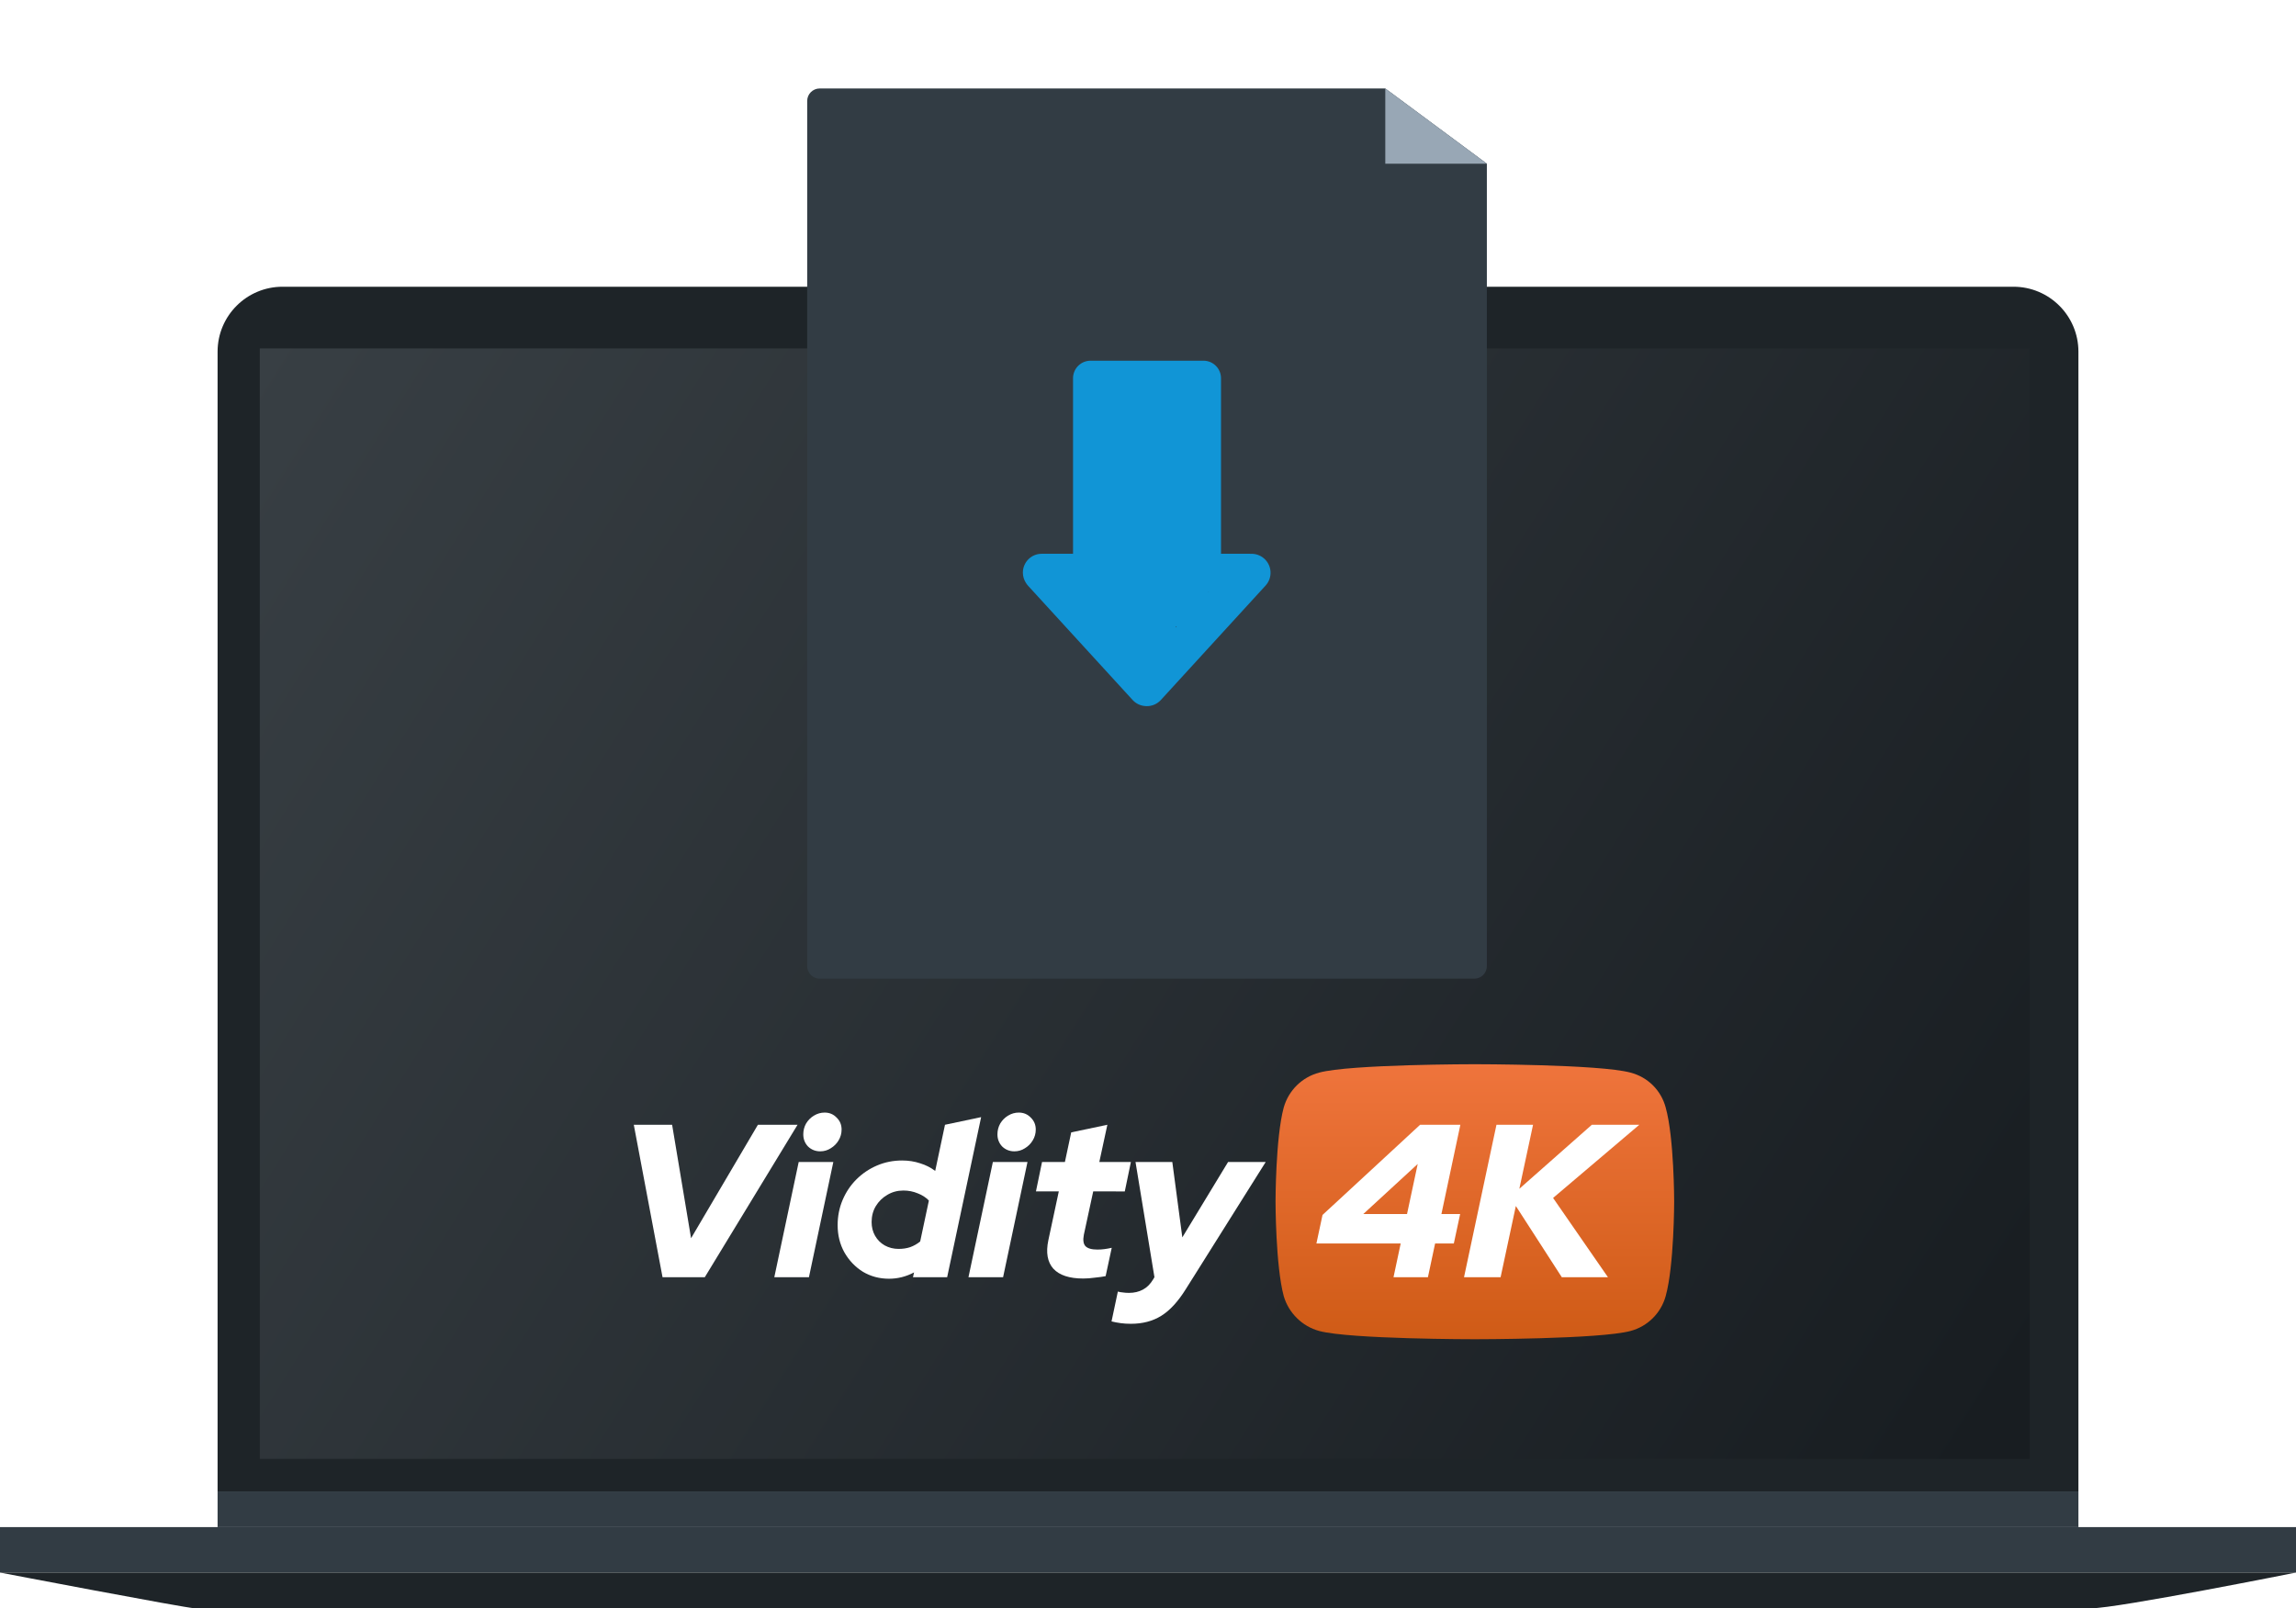 <svg width="384" height="269" viewBox="0 0 384 269" fill="none" xmlns="http://www.w3.org/2000/svg">
<path d="M36.391 58.821C36.391 52.822 41.254 47.959 47.253 47.959H336.747C342.746 47.959 347.61 52.822 347.61 58.821V249.449H36.391V58.821Z" fill="#1E2428"/>
<path d="M43.451 58.278H339.462V244.018H43.451V58.278Z" fill="url(#paint0_linear_4_967)"/>
<path d="M246.63 224C246.63 224 267.515 224 272.696 222.62C275.613 221.838 277.807 219.584 278.577 216.801C280 211.695 280 200.954 280 200.954C280 200.954 280 190.282 278.577 185.222C277.807 182.37 275.613 180.162 272.696 179.403C267.515 178 246.63 178 246.63 178C246.63 178 225.791 178 220.634 179.403C217.763 180.162 215.523 182.37 214.706 185.222C213.33 190.282 213.33 200.954 213.33 200.954C213.33 200.954 213.33 211.695 214.706 216.801C215.523 219.584 217.763 221.838 220.634 222.62C225.791 224 246.63 224 246.63 224Z" fill="url(#paint1_linear_4_967)"/>
<path d="M274.171 188.128H266.232L263.837 190.243L254.105 198.836L255.946 190.243L256.398 188.128H250.281L249.829 190.243L244.854 213.627H250.971L253.521 201.715L261.206 213.627H268.926L259.749 200.368L269.083 192.447L274.171 188.128Z" fill="white"/>
<path d="M237.508 188.128L235.22 190.243H235.23L235.22 190.246L222.78 201.743L222.777 201.748V201.743L221.189 203.209L220.168 207.981H221.472H222.775H234.263L233.061 213.627H238.816L240.018 207.981H243.15L244.205 203.062H241.074L244.018 189.184L244.243 188.128H237.508ZM235.321 203.062H228.002L237.109 194.684L235.321 203.062Z" fill="white"/>
<path d="M161.973 213.627H167.764L171.845 194.358H166.054L161.973 213.627Z" fill="white"/>
<path d="M170.388 186.088C169.756 186.088 169.16 186.257 168.602 186.598C168.067 186.914 167.633 187.352 167.292 187.91C166.976 188.469 166.819 189.075 166.819 189.73C166.819 190.531 167.087 191.211 167.62 191.77C168.178 192.303 168.857 192.571 169.66 192.571C170.292 192.571 170.875 192.402 171.408 192.06C171.966 191.722 172.403 191.282 172.719 190.749C173.06 190.19 173.229 189.583 173.229 188.929C173.229 188.128 172.948 187.46 172.39 186.924C171.858 186.368 171.188 186.088 170.388 186.088Z" fill="white"/>
<path d="M184.694 208.929C184.33 208.977 183.941 209.002 183.53 209.002C182.56 209.002 181.891 208.807 181.527 208.418C181.186 208.031 181.103 207.397 181.272 206.522L182.838 199.274H186.621V199.276H188.118L189.139 194.358H186.623V194.355H183.858L185.204 188.128L179.158 189.401L178.103 194.355H174.279L173.259 199.274H177.082L175.335 207.435C174.898 209.497 175.178 211.09 176.173 212.207C177.193 213.301 178.855 213.845 181.163 213.845C181.769 213.845 182.426 213.797 183.131 213.698C183.86 213.625 184.454 213.541 184.916 213.443L185.936 208.706C185.494 208.805 185.083 208.881 184.694 208.929Z" fill="white"/>
<path d="M126.759 188.128L115.579 207.106L112.409 188.128H106L110.808 213.627H117.874L133.388 188.128H126.759Z" fill="white"/>
<path d="M129.501 213.627H135.292L139.371 194.358H133.58L129.501 213.627Z" fill="white"/>
<path d="M158.048 188.128L156.409 195.849C155.68 195.29 154.844 194.866 153.897 194.575C152.95 194.259 151.942 194.103 150.874 194.103C149.394 194.103 147.995 194.381 146.687 194.939C145.376 195.498 144.222 196.276 143.227 197.269C142.257 198.24 141.489 199.382 140.931 200.694C140.373 202.006 140.093 203.414 140.093 204.92C140.093 206.596 140.469 208.115 141.222 209.472C141.999 210.832 143.03 211.911 144.318 212.715C145.628 213.493 147.086 213.88 148.687 213.88C150.144 213.88 151.538 213.529 152.874 212.824L152.692 213.625H158.409L164.092 186.851L158.048 188.128ZM153.897 207.652C153.386 208.064 152.828 208.383 152.222 208.6C151.639 208.795 150.995 208.891 150.293 208.891C149.444 208.891 148.667 208.696 147.962 208.307C147.283 207.918 146.75 207.384 146.358 206.704C145.969 206.025 145.775 205.259 145.775 204.41C145.775 203.414 146.005 202.527 146.467 201.751C146.954 200.949 147.596 200.318 148.396 199.855C149.197 199.37 150.096 199.127 151.091 199.127C151.939 199.127 152.742 199.284 153.495 199.6C154.248 199.89 154.866 200.292 155.354 200.803L153.897 207.652Z" fill="white"/>
<path d="M140.755 188.929C140.755 188.128 140.477 187.46 139.916 186.924C139.383 186.366 138.717 186.088 137.916 186.088C137.285 186.088 136.689 186.257 136.131 186.598C135.595 186.914 135.161 187.352 134.82 187.91C134.504 188.469 134.348 189.075 134.348 189.73C134.348 190.531 134.615 191.211 135.148 191.77C135.706 192.303 136.386 192.571 137.189 192.571C137.82 192.571 138.403 192.402 138.936 192.06C139.494 191.722 139.931 191.282 140.247 190.749C140.585 190.193 140.755 189.586 140.755 188.929Z" fill="white"/>
<path d="M206.963 194.358H205.39L197.74 206.962L196.066 194.358H189.912L193.079 213.627H193.076L192.859 213.991C192.397 214.77 191.826 215.338 191.147 215.702C190.467 216.066 189.689 216.248 188.816 216.248C188.427 216.248 188.086 216.223 187.795 216.175C187.48 216.15 187.199 216.102 186.957 216.028L185.901 221.018C186.386 221.139 186.896 221.237 187.429 221.308C187.965 221.382 188.533 221.417 189.141 221.417C191.109 221.417 192.808 220.967 194.24 220.07C195.672 219.173 197.033 217.691 198.319 215.626L199.576 213.625H199.579L206.958 201.877L211.686 194.355H206.963V194.358Z" fill="white"/>
<path d="M36.391 249.448H347.61V255.423H36.391V249.448Z" fill="#323C44"/>
<path d="M0 255.422H384V263.026H0V255.422Z" fill="#323C44"/>
<path d="M0 263.026H384C384 263.026 354.127 269.001 349.782 269.001C336.475 269.001 33.946 269.001 32.588 269.001C31.231 269.001 0 263.026 0 263.026Z" fill="#1E2428"/>
<g filter="url(#filter0_d_4_967)">
<path d="M231.685 11H137.097C135.939 11 135 11.939 135 13.097V157.798C135 158.957 135.939 159.896 137.097 159.896H246.575C247.734 159.896 248.673 158.957 248.673 157.798V23.583L231.685 11Z" fill="#323C44"/>
<path fill-rule="evenodd" clip-rule="evenodd" d="M182.399 56.535C180.777 56.535 179.462 57.849 179.462 59.471V88.83H174.219C172.482 88.83 171.073 90.239 171.073 91.976C171.073 92.594 171.251 93.17 171.559 93.656C171.67 93.845 171.802 94.024 171.955 94.192L189.422 113.28C189.948 113.855 190.637 114.192 191.354 114.284C192.358 114.429 193.413 114.091 194.149 113.287L211.665 94.145C212.847 92.853 212.758 90.847 211.466 89.665C210.828 89.082 210.017 88.808 209.217 88.835C209.156 88.832 209.095 88.83 209.034 88.83H204.21V59.471C204.21 57.849 202.896 56.535 201.274 56.535H182.399ZM202.175 95.122H202.113V95.189L202.175 95.122ZM196.66 101.148L196.802 100.994H196.66V101.148Z" fill="#1195D6"/>
<path d="M231.685 11V23.584H248.673L231.685 11Z" fill="#98A7B5"/>
</g>
<defs>
<filter id="filter0_d_4_967" x="120.769" y="0.564" width="142.134" height="177.357" filterUnits="userSpaceOnUse" color-interpolation-filters="sRGB">
<feFlood flood-opacity="0" result="BackgroundImageFix"/>
<feColorMatrix in="SourceAlpha" type="matrix" values="0 0 0 0 0 0 0 0 0 0 0 0 0 0 0 0 0 0 127 0" result="hardAlpha"/>
<feOffset dy="3.795"/>
<feGaussianBlur stdDeviation="7.115"/>
<feComposite in2="hardAlpha" operator="out"/>
<feColorMatrix type="matrix" values="0 0 0 0 0 0 0 0 0 0 0 0 0 0 0 0 0 0 0.3 0"/>
<feBlend mode="normal" in2="BackgroundImageFix" result="effect1_dropShadow_4_967"/>
<feBlend mode="normal" in="SourceGraphic" in2="effect1_dropShadow_4_967" result="shape"/>
</filter>
<linearGradient id="paint0_linear_4_967" x1="338.992" y1="243.68" x2="43.105" y2="57.898" gradientUnits="userSpaceOnUse">
<stop offset="0.021" stop-color="#181D21"/>
<stop offset="1" stop-color="#383F44"/>
</linearGradient>
<linearGradient id="paint1_linear_4_967" x1="246.665" y1="178" x2="246.665" y2="224" gradientUnits="userSpaceOnUse">
<stop stop-color="#EF743C"/>
<stop offset="1" stop-color="#CF5B16"/>
</linearGradient>
</defs>
</svg>
